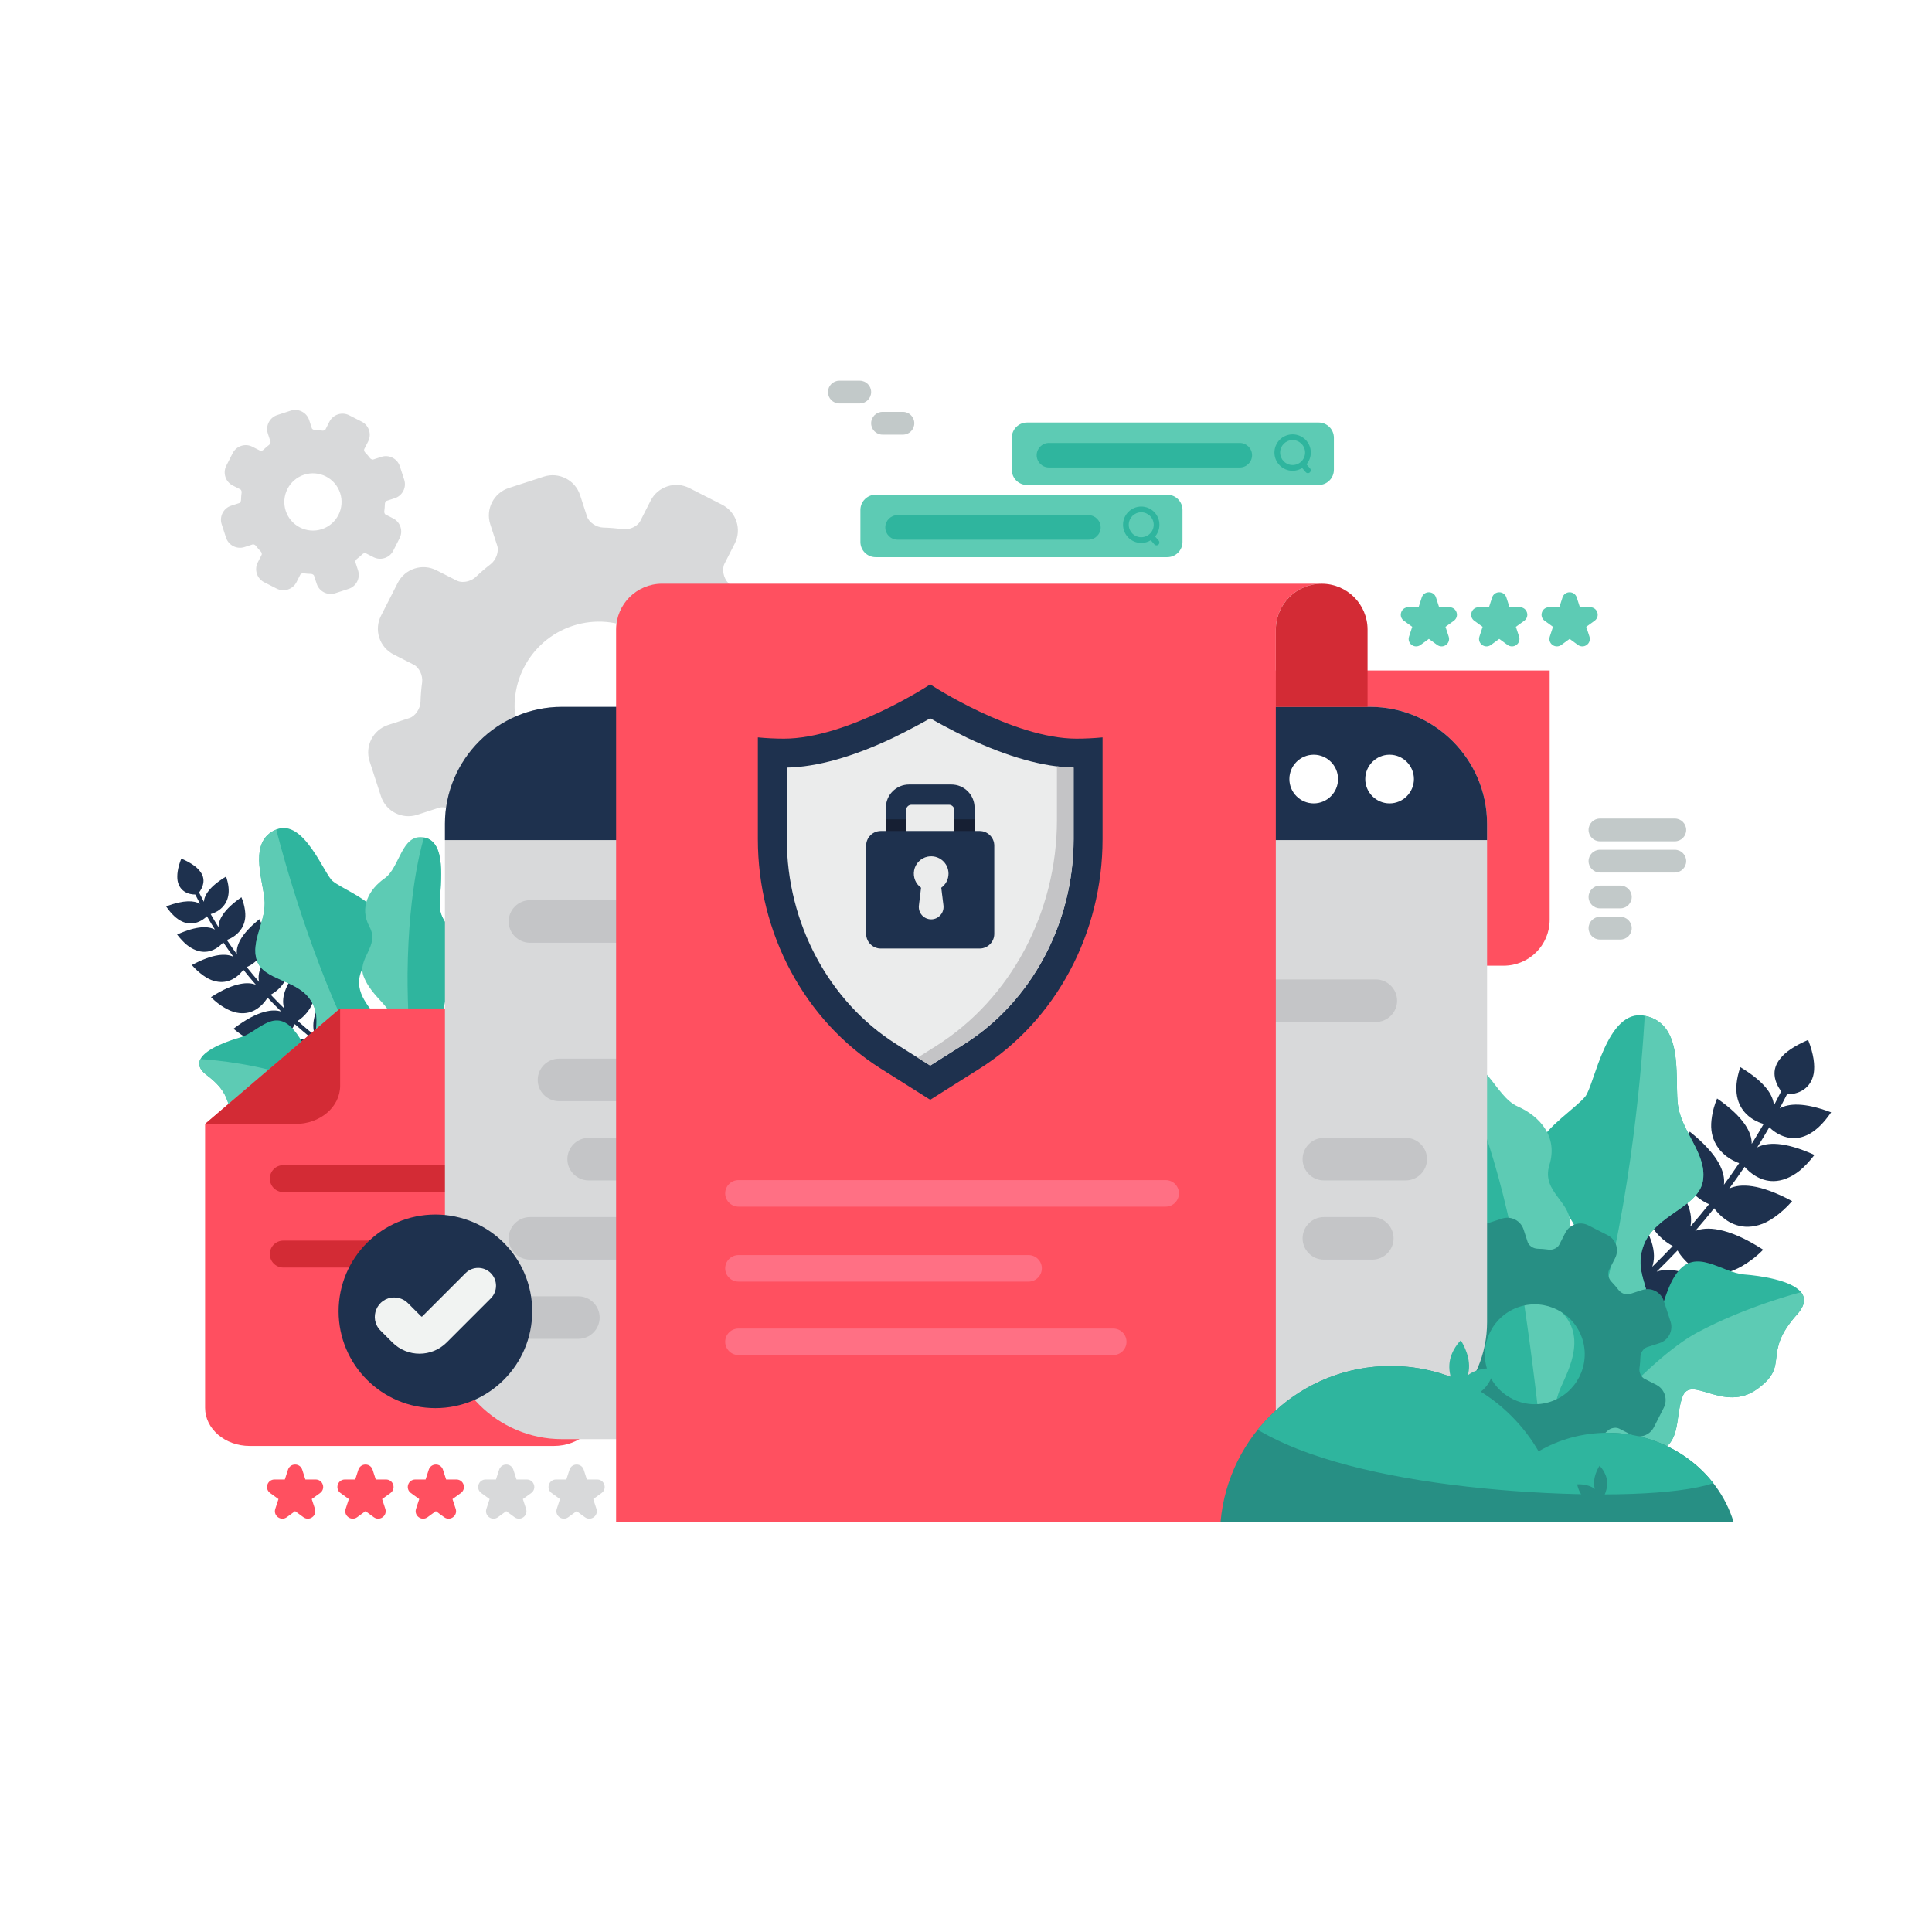 <svg xmlns="http://www.w3.org/2000/svg" viewBox="0 0 4390 4390" width="500" height="500">
	<style>
		tspan { white-space:pre }
		.shp0 { fill: #1e314e } 
		.shp1 { fill: #2fb59e } 
		.shp2 { fill: #5dcbb4 } 
		.shp3 { fill: #ff4f60 } 
		.shp4 { fill: #d32b35 } 
		.shp5 { fill: #153b5a } 
		.shp6 { fill: #278f84 } 
		.shp7 { fill: #d8d9da } 
		.shp8 { fill: #ff5060 } 
		.shp9 { fill: #ffffff } 
		.shp10 { fill: #c4c5c7 } 
		.shp11 { fill: #ff7084 } 
		.shp12 { fill: #ebecec } 
		.shp13 { fill: #c4c4c6 } 
		.shp14 { fill: #161f33 } 
		.shp15 { fill: #c2c9c9 } 
		.shp16 { fill: #f1f3f2 } 
	</style>
	<g id="Page 1" clip-path="url(#cp1)">
		<path id="Path 2" class="shp0" d="M478.68 2077.05C483.28 2075.77 495.46 2071.65 505.17 2061.66C517.27 2049.16 526.07 2027.71 513.67 1991.78C475.52 2014.78 464.27 2034.45 463.29 2049.22C459.56 2042.21 455.92 2035.14 452.37 2028.03C456.04 2023.08 461.34 2014.33 462.26 2004.16C463.01 1996.22 460.92 1987.53 453.5 1978.59C446.32 1969.5 433.58 1960.31 411.95 1950.93C403.45 1972.41 401.65 1988.93 403.51 2001.05C405.65 2013.08 411.7 2020.64 418.4 2025.34C427.31 2031.54 437.67 2032.62 443.7 2032.63C447.23 2039.69 450.84 2046.71 454.54 2053.68C441.62 2046.3 418.45 2044.08 377.46 2059.58C402.47 2096.47 426.38 2101.3 443.68 2097.12C457.27 2093.86 466.8 2085.4 470.21 2081.99C476.07 2092.17 482.12 2102.24 488.35 2112.21C473.66 2104.5 448.26 2102.77 402.42 2123.51C409.99 2133.37 417.33 2141.05 424.35 2146.92C431.49 2152.71 438.56 2156.52 445.03 2159.05C458.05 2164.05 469.35 2163.49 478.68 2160.61C488.01 2157.72 495.38 2152.53 500.46 2148.12C503.72 2145.28 506.03 2142.76 507.27 2141.31C514.72 2152.35 522.41 2163.24 530.32 2173.98C513.88 2166.21 485.1 2166.35 435.93 2192.82C444.91 2203.23 453.99 2210.9 462.23 2216.79C470.56 2222.62 478.22 2226.58 485.75 2228.69C500.59 2233.07 512.99 2231.48 522.99 2227.51C533 2223.55 540.63 2217.23 545.81 2211.96C549.43 2208.27 551.84 2205.09 552.96 2203.52C562.18 2215.09 571.66 2226.46 581.4 2237.63C572.68 2234.15 561.17 2232.8 545.94 2235.8C528.73 2239.23 507.18 2247.77 479.4 2265.73C489.92 2276.55 500.56 2284.11 510.15 2289.78C519.83 2295.39 528.57 2299.03 536.83 2300.79C553.44 2304.24 566.8 2301.39 577.31 2296.16C587.83 2290.93 595.52 2283.36 600.66 2277.16C604.59 2272.41 607 2268.45 607.92 2266.86C618.11 2277.65 628.55 2288.23 639.22 2298.58C629.36 2295.37 616.52 2294.79 599.81 2299.53C581.78 2304.49 559.01 2315.8 530.62 2337.52C536.95 2342.81 542.95 2347.5 548.86 2351.39C554.88 2355.19 560.63 2358.37 566.12 2361C577.13 2366.22 586.97 2369.36 596.05 2370.56C614.35 2372.81 628.51 2368.5 639.37 2361.89C650.22 2355.27 657.81 2346.37 662.76 2339.2C666.86 2333.26 669.14 2328.48 669.8 2327.01C683.22 2338.98 696.96 2350.6 711.02 2361.85C700.04 2359.07 685.98 2359.5 668.05 2366.4C648.91 2373.86 625.8 2387.97 597.48 2414.08C601.12 2416.66 604.69 2419.05 608.18 2421.27C611.72 2423.42 615.25 2425.32 618.65 2427.1C625.48 2430.65 631.97 2433.55 638.12 2435.88C644.29 2438.18 650.04 2440 655.61 2441.14C661.21 2442.23 666.48 2442.82 671.44 2443C691.24 2443.71 705.92 2437.71 716.83 2429.53C727.75 2421.32 734.99 2410.91 739.5 2402.75C743.69 2395.14 745.65 2389.27 745.9 2388.51C755.66 2395.64 765.56 2402.61 775.59 2409.39C777.31 2406.61 779.12 2403.89 781 2401.22C771.12 2394.53 761.37 2387.67 751.74 2380.64C752.95 2379.75 757.52 2376.26 762.97 2370.32C769.35 2363.38 776.74 2353.31 781.57 2340.55C786.43 2327.78 788.72 2312.39 785.01 2295.29C784.09 2291.01 782.78 2286.63 781.04 2282.15C779.35 2277.62 777.37 2272.81 774.83 2267.99C772.31 2263.16 769.31 2258.22 765.77 2253.18C764 2250.66 762.06 2248.16 760.05 2245.54C758.1 2242.86 756 2240.16 753.75 2237.42C730.68 2268.07 718.52 2292.78 714.15 2312.05C710.02 2329.9 712.01 2343.55 716.65 2353.79C702.91 2342.79 689.47 2331.42 676.35 2319.72C677.86 2318.81 682.21 2316.02 687.42 2311.36C693.92 2305.58 701.73 2296.88 707.34 2285.53C712.95 2274.2 716.38 2260.23 714.31 2244.14C713.34 2236.03 711.27 2227.09 707.31 2217.75C705.34 2213.06 702.93 2208.23 700.02 2203.28C697.2 2198.22 694.05 2192.86 690.26 2187.43C666.3 2213.86 653.16 2235.5 647.16 2253.26C641.96 2269.04 642.54 2281.59 645.81 2291.31C635.33 2281.15 625.09 2270.76 615.08 2260.16C616.79 2259.29 620.78 2257.12 625.59 2253.53C632.04 2248.73 639.93 2241.36 645.99 2231.37C652.05 2221.38 656.29 2208.79 655.6 2193.76C655.28 2186.21 654.08 2177.76 651.11 2168.79C648.22 2159.75 643.47 2150.28 637.51 2139.4C613.55 2161.94 599.63 2181.08 593.03 2196.79C587.2 2210.58 586.62 2221.95 588.67 2231.04C579.07 2220.03 569.72 2208.82 560.63 2197.41C562.41 2196.68 566.05 2195.04 570.43 2192.31C576.7 2188.42 584.49 2182.3 590.79 2173.63C597.1 2164.96 601.95 2153.75 602.44 2139.88C602.58 2133.02 602.1 2125.14 600.07 2116.62C598.13 2108.03 594.48 2098.92 589.54 2088.6C545.61 2123.76 536.12 2150.01 538.25 2168.21C530.41 2157.57 522.79 2146.77 515.39 2135.83C517.17 2135.23 520.36 2134.03 524.19 2132.05C530.14 2128.97 537.65 2123.98 544 2116.54C550.35 2109.1 555.57 2099.22 557.03 2086.54C557.8 2080.18 557.47 2073.22 556.16 2065.3C554.97 2057.31 552.55 2048.52 548.55 2038.83C507.54 2067.22 496.22 2090.46 496.63 2106.96C490.47 2097.09 484.48 2087.12 478.68 2077.05ZM4007.49 2553.93C4000.53 2552 3982.08 2545.75 3967.38 2530.62C3949.06 2511.7 3935.73 2479.22 3954.51 2424.8C4012.28 2459.64 4029.33 2489.41 4030.8 2511.79C4036.45 2501.16 4041.97 2490.47 4047.34 2479.7C4041.78 2472.19 4033.75 2458.95 4032.36 2443.55C4031.23 2431.53 4034.39 2418.37 4045.63 2404.83C4056.49 2391.06 4075.79 2377.14 4108.55 2362.95C4121.42 2395.47 4124.14 2420.49 4121.32 2438.84C4118.08 2457.05 4108.93 2468.51 4098.78 2475.62C4085.28 2485.01 4069.61 2486.64 4060.47 2486.67C4055.13 2497.36 4049.65 2507.98 4044.04 2518.54C4063.61 2507.36 4098.7 2504 4160.77 2527.48C4122.91 2583.34 4086.7 2590.65 4060.5 2584.32C4039.92 2579.38 4025.49 2566.58 4020.32 2561.41C4011.45 2576.82 4002.29 2592.08 3992.85 2607.17C4015.09 2595.49 4053.56 2592.88 4122.98 2624.29C4111.51 2639.22 4100.4 2650.85 4089.77 2659.73C4078.96 2668.5 4068.25 2674.27 4058.46 2678.1C4038.74 2685.68 4021.62 2684.83 4007.5 2680.47C3993.37 2676.1 3982.2 2668.24 3974.51 2661.56C3969.57 2657.26 3966.07 2653.43 3964.2 2651.25C3952.91 2667.97 3941.27 2684.45 3929.29 2700.71C3954.2 2688.96 3997.77 2689.16 4072.23 2729.25C4058.63 2745.02 4044.88 2756.62 4032.41 2765.55C4019.79 2774.38 4008.19 2780.37 3996.79 2783.56C3974.32 2790.2 3955.54 2787.79 3940.39 2781.79C3925.24 2775.78 3913.69 2766.21 3905.84 2758.23C3900.36 2752.65 3896.71 2747.83 3895.01 2745.44C3881.04 2762.97 3866.69 2780.19 3851.94 2797.1C3865.15 2791.84 3882.57 2789.79 3905.64 2794.34C3931.7 2799.52 3964.34 2812.46 4006.4 2839.65C3990.48 2856.04 3974.36 2867.49 3959.84 2876.08C3945.18 2884.58 3931.95 2890.09 3919.43 2892.75C3894.28 2897.98 3874.06 2893.65 3858.13 2885.74C3842.21 2877.82 3830.55 2866.35 3822.77 2856.97C3816.82 2849.77 3813.17 2843.78 3811.78 2841.36C3796.35 2857.72 3780.54 2873.73 3764.38 2889.4C3779.32 2884.55 3798.76 2883.66 3824.07 2890.85C3851.37 2898.36 3885.85 2915.47 3928.83 2948.38C3919.25 2956.39 3910.17 2963.49 3901.21 2969.38C3892.11 2975.13 3883.4 2979.95 3875.08 2983.93C3858.41 2991.84 3843.5 2996.59 3829.75 2998.4C3802.04 3001.81 3780.61 2995.29 3764.16 2985.28C3747.73 2975.26 3736.24 2961.78 3728.73 2950.92C3722.53 2941.91 3719.08 2934.68 3718.07 2932.46C3697.76 2950.58 3676.94 2968.18 3655.65 2985.21C3672.28 2981.01 3693.58 2981.66 3720.73 2992.1C3749.71 3003.4 3784.71 3024.78 3827.6 3064.31C3822.07 3068.21 3816.67 3071.84 3811.39 3075.2C3806.03 3078.46 3800.68 3081.33 3795.53 3084.04C3785.19 3089.4 3775.36 3093.8 3766.05 3097.32C3756.71 3100.8 3748 3103.56 3739.56 3105.29C3731.07 3106.94 3723.09 3107.84 3715.6 3108.11C3685.6 3109.19 3663.37 3100.1 3646.85 3087.71C3630.31 3075.28 3619.36 3059.51 3612.52 3047.15C3606.17 3035.63 3603.21 3026.74 3602.84 3025.59C3588.05 3036.39 3573.06 3046.94 3557.87 3057.22C3555.26 3053.01 3552.52 3048.89 3549.67 3044.84C3564.64 3034.71 3579.41 3024.31 3593.98 3013.67C3592.15 3012.32 3585.23 3007.04 3576.98 2998.04C3567.32 2987.54 3556.12 2972.28 3548.81 2952.96C3541.46 2933.63 3537.98 2910.32 3543.6 2884.42C3545 2877.94 3546.98 2871.3 3549.61 2864.52C3552.18 2857.66 3555.18 2850.38 3559.01 2843.08C3562.83 2835.76 3567.37 2828.28 3572.74 2820.66C3575.41 2816.83 3578.36 2813.05 3581.4 2809.09C3584.36 2805.03 3587.53 2800.93 3590.94 2796.79C3625.88 2843.21 3644.3 2880.62 3650.91 2909.8C3657.17 2936.84 3654.15 2957.51 3647.13 2973.01C3667.94 2956.35 3688.28 2939.14 3708.15 2921.42C3705.87 2920.04 3699.28 2915.81 3691.39 2908.76C3681.55 2900 3669.71 2886.83 3661.23 2869.65C3652.73 2852.48 3647.54 2831.33 3650.67 2806.96C3652.14 2794.68 3655.27 2781.14 3661.27 2766.99C3664.25 2759.89 3667.9 2752.59 3672.32 2745.08C3676.58 2737.43 3681.35 2729.31 3687.08 2721.09C3723.38 2761.11 3743.27 2793.88 3752.36 2820.77C3760.23 2844.68 3759.36 2863.67 3754.41 2878.4C3770.27 2863.01 3785.78 2847.28 3800.94 2831.22C3798.34 2829.91 3792.3 2826.63 3785.02 2821.18C3775.26 2813.91 3763.3 2802.75 3754.13 2787.62C3744.96 2772.5 3738.53 2753.43 3739.58 2730.66C3740.06 2719.24 3741.88 2706.43 3746.37 2692.85C3750.75 2679.16 3757.95 2664.82 3766.97 2648.35C3803.26 2682.48 3824.33 2711.47 3834.34 2735.25C3843.16 2756.14 3844.03 2773.35 3840.94 2787.13C3855.47 2770.46 3869.62 2753.48 3883.39 2736.2C3880.69 2735.09 3875.2 2732.6 3868.55 2728.47C3859.06 2722.59 3847.27 2713.32 3837.71 2700.19C3828.16 2687.06 3820.82 2670.09 3820.07 2649.07C3819.86 2638.68 3820.59 2626.75 3823.66 2613.85C3826.6 2600.85 3832.13 2587.05 3839.61 2571.42C3906.15 2624.67 3920.51 2664.42 3917.28 2691.98C3929.16 2675.86 3940.7 2659.51 3951.9 2642.94C3949.2 2642.03 3944.38 2640.22 3938.57 2637.22C3929.56 2632.56 3918.2 2625 3908.58 2613.73C3898.96 2602.47 3891.06 2587.51 3888.84 2568.31C3887.67 2558.67 3888.18 2548.13 3890.16 2536.14C3891.97 2524.04 3895.63 2510.73 3901.7 2496.06C3963.8 2539.05 3980.94 2574.24 3980.31 2599.22C3989.64 2584.28 3998.71 2569.18 4007.49 2553.93Z" />
		<path id="Path 3" class="shp1" d="M828.34 2192.05C798.24 2242.02 828.49 2276.17 856.87 2312.79C885.14 2349.37 908.68 2360.09 901.37 2414.22C886.85 2521.68 978.25 2630.28 951.95 2661.67C950.02 2663.98 947.12 2664.06 943.51 2662.33C919.76 2651.16 865.08 2562.75 842.71 2518.07C817.08 2466.55 752.52 2438.17 726.98 2397.35C701.41 2356.46 736.46 2321.14 706.23 2273.2C675.97 2225.17 599.21 2228.25 583.89 2182.87C568.57 2137.48 606.74 2091.68 600.98 2042.11C595.3 1992.49 565.53 1910.61 627.76 1884.87C689.95 1859.05 736.35 1985.74 755.63 2001.82C774.9 2017.9 832.2 2040.19 850.34 2067.52C868.38 2094.8 858.51 2142.05 828.34 2192.05ZM908.81 2494.01C914.12 2548.01 911.08 2582.98 928.3 2615.31C941.63 2640.25 956.62 2660.79 945.55 2665.09C942.32 2666.33 936.83 2666.16 928.37 2664.27C928.37 2664.27 912.4 2655.93 882.69 2623.01C852.92 2590.12 825.68 2632.77 766.75 2631.05C707.74 2629.37 713.72 2580.15 691.83 2544.08C669.9 2508.12 627.54 2586.08 562.2 2555.93C496.86 2525.78 544.2 2498.76 469.64 2442.78C452.25 2429.74 449.7 2417.44 455.53 2406.42L455.49 2406.35C467.99 2382.67 519.46 2364.68 545.57 2357.36C583.75 2346.77 618.81 2293.89 660.28 2332.67C701.85 2371.5 709.17 2451.01 774.69 2446.8C840.28 2442.56 903.49 2440 908.81 2494.01Z" />
		<path id="Path 4" class="shp2" d="M945.51 2665.02L945.55 2665.09C942.32 2666.33 937.68 2669.58 928.37 2664.27C928.37 2664.27 912.39 2655.93 882.69 2623.01C852.92 2590.12 825.68 2632.77 766.75 2631.06C707.74 2629.37 713.72 2580.15 691.83 2544.08C669.89 2508.12 627.54 2586.08 562.2 2555.93C496.86 2525.78 544.2 2498.76 469.64 2442.78C452.25 2429.74 449.7 2417.44 455.53 2406.42C455.53 2406.42 554.14 2411.87 646.31 2440.35C738.42 2468.87 910.73 2599.77 945.51 2665.02ZM1056.73 2185.27C1059.26 2224.33 1008.61 2243.15 1009.17 2293.45C1009.56 2323.24 1060.17 2329.25 1070.66 2377.67C1079.08 2416.35 1030.82 2475.39 997.94 2505.16C965.01 2534.86 972.43 2586.75 973.16 2626.32C973.77 2665.84 955.1 2661.82 955.1 2661.82C947.55 2663.47 944.4 2640.59 937.67 2605.13C930.93 2569.67 915.69 2516.71 895.19 2487.38C874.65 2458.16 829.65 2404.38 875.04 2350.74C920.43 2297.1 850.34 2280.42 826.38 2218.89C810.28 2177.61 863.73 2150.48 839.59 2105.93C815.44 2061.38 838.83 2020.43 873.98 1995.81C909.14 1971.2 911.8 1893.48 963.48 1902.97C1015.15 1912.46 1001.15 2002.88 999.25 2054.26C997.27 2105.68 1052.41 2119.71 1056.73 2185.27Z" />
		<path id="Path 5" class="shp1" d="M1056.73 2185.27C1059.26 2224.33 1008.61 2243.15 1009.17 2293.45C1009.56 2323.24 1060.17 2329.25 1070.66 2377.67C1079.08 2416.35 1030.82 2475.39 997.94 2505.16C965.01 2534.86 972.43 2586.75 973.16 2626.32C973.77 2665.84 955.1 2661.82 955.1 2661.82C949.43 2627.54 924.82 2352.54 926.1 2212.26C927.93 2010.47 963.48 1902.97 963.48 1902.97C1015.15 1912.46 1001.15 2002.88 999.25 2054.26C997.27 2105.68 1052.41 2119.71 1056.73 2185.27Z" />
		<path id="Path 6" class="shp2" d="M776.33 2314.4C869.67 2520.02 951.95 2661.67 951.95 2661.67C945.78 2662.15 939.53 2660.36 934.91 2656.24C908.43 2632.74 862.69 2557.97 842.71 2518.07C817.08 2466.54 752.52 2438.17 726.98 2397.35C701.41 2356.46 736.46 2321.14 706.23 2273.19C675.97 2225.17 599.21 2228.25 583.89 2182.86C568.57 2137.48 606.74 2091.68 600.98 2042.11C595.3 1992.49 565.53 1910.61 627.76 1884.87C627.76 1884.87 683.06 2108.74 776.33 2314.4Z" />
		<path id="Path 7" class="shp1" d="M3557.12 2755.17C3608.67 2811.87 3578.42 2863.62 3551.2 2918.06C3524.11 2972.43 3496.5 2992.25 3519.76 3060.14C3565.92 3194.92 3475.88 3358.23 3517.79 3391.97C3520.86 3394.46 3524.63 3393.82 3528.83 3390.67C3556.58 3370.2 3604.47 3242.3 3621.88 3179C3641.76 3106.05 3717.71 3052.98 3740.19 2993.86C3762.7 2934.63 3708.51 2898.06 3735.21 2828.55C3761.94 2758.93 3861.66 2743.29 3869.81 2680.88C3877.96 2618.47 3817.06 2569.21 3811.83 2503.84C3806.48 2438.45 3823.92 2325.32 3737.15 2308.05C3650.4 2290.66 3622.97 2465.79 3602.23 2491.44C3581.5 2517.08 3513.35 2560.44 3496.95 2600.29C3480.67 2640.07 3505.47 2698.44 3557.12 2755.17ZM3530.56 3164.87C3537.5 3235.83 3550.35 3280.12 3536.42 3326.19C3525.61 3361.73 3511.55 3392.03 3526.91 3394.75C3531.38 3395.51 3538.43 3393.9 3548.84 3389.3C3548.84 3389.3 3567.3 3374.47 3597.17 3324.45C3627.14 3274.46 3673.14 3322.47 3748.65 3305.2C3824.26 3287.96 3803.98 3226.06 3822.98 3173.98C3842.06 3122.03 3916.56 3211.68 3993.06 3156.13C4069.57 3100.58 4001.67 3077.85 4083.45 2986.67C4102.53 2965.41 4102.68 2948.91 4092.35 2936.2L4092.37 2936.1C4070.22 2908.77 3999.29 2898.74 3963.77 2895.97C3911.86 2892.08 3853.17 2832.88 3809.64 2893.46C3765.98 2954.12 3776.86 3058.45 3691.35 3069.77C3605.73 3081.06 3523.61 3093.92 3530.56 3164.87Z" />
		<path id="Path 8" class="shp2" d="M3526.94 3394.64L3526.91 3394.75C3531.38 3395.51 3538.2 3398.52 3548.84 3389.3C3548.84 3389.3 3567.3 3374.47 3597.17 3324.45C3627.14 3274.46 3673.14 3322.47 3748.64 3305.2C3824.26 3287.96 3803.98 3226.06 3822.98 3173.98C3842.06 3122.03 3916.56 3211.68 3993.06 3156.13C4069.57 3100.58 4001.66 3077.85 4083.45 2986.67C4102.53 2965.41 4102.68 2948.91 4092.35 2936.2C4092.35 2936.2 3966.65 2968.41 3855.14 3028.67C3743.73 3088.95 3555.1 3301.67 3526.94 3394.64ZM3261.05 2804.78C3267.77 2855.76 3337.86 2867.08 3349.98 2932.04C3357.09 2970.54 3293.4 2991.21 3292.25 3056.3C3291.27 3108.29 3368.56 3172.05 3418.54 3202.02C3468.56 3231.89 3472.25 3300.65 3481.43 3351.83C3490.73 3402.93 3513.77 3392.96 3513.77 3392.96C3523.92 3393.17 3522.13 3362.87 3521.75 3315.45C3521.37 3268.03 3527.48 3195.89 3546.41 3152.85C3565.42 3109.95 3609.68 3029.15 3537.48 2971.61C3465.28 2914.07 3551.34 2874.68 3566.51 2789.25C3576.7 2731.94 3500.9 2710.64 3520.63 2647.06C3540.36 2583.48 3499.76 2536.67 3448.17 2513.92C3396.58 2491.18 3373.29 2391.7 3309.11 2417.13C3244.94 2442.57 3286.08 2555.52 3301.66 2621.25C3317.34 2687.01 3249.86 2719.18 3261.05 2804.78Z" />
		<path id="Path 9" class="shp1" d="M3261.05 2804.78C3267.77 2855.76 3337.86 2867.08 3349.98 2932.04C3357.09 2970.54 3293.4 2991.21 3292.25 3056.3C3291.27 3108.29 3368.56 3172.05 3418.54 3202.02C3468.56 3231.89 3472.25 3300.65 3481.43 3351.83C3490.73 3402.93 3513.77 3392.96 3513.77 3392.96C3512.32 3347.34 3473.78 2986.65 3436.3 2806.19C3382.39 2546.59 3309.11 2417.13 3309.11 2417.13C3244.94 2442.57 3286.08 2555.52 3301.66 2621.25C3317.34 2687.01 3249.86 2719.18 3261.05 2804.78Z" />
		<path id="Path 10" class="shp2" d="M3655.4 2899.56C3587.64 3188.4 3517.79 3391.97 3517.79 3391.97C3525.87 3391.02 3533.45 3387.1 3538.37 3380.62C3566.48 3343.57 3606.34 3235.53 3621.88 3179C3641.76 3106.05 3717.71 3052.98 3740.2 2993.86C3762.7 2934.63 3708.51 2898.06 3735.21 2828.55C3761.95 2758.93 3861.67 2743.29 3869.81 2680.88C3877.96 2618.47 3817.06 2569.21 3811.83 2503.84C3806.48 2438.45 3823.92 2325.32 3737.15 2308.05C3737.15 2308.05 3723.06 2610.69 3655.4 2899.56Z" />
		<path id="Path 11" class="shp3" d="M772.88 2291.44L1258.57 2291.44C1314.5 2291.44 1359.85 2330.24 1359.85 2378.08L1359.85 3198.93C1359.85 3246.79 1314.5 3285.58 1258.57 3285.58L567.32 3285.58C511.38 3285.58 466.03 3246.79 466.03 3198.93L466.03 2553.92L772.88 2291.44Z" />
		<path id="Path 12" class="shp4" d="M772.88 2467.28C772.88 2515.13 727.53 2553.92 671.59 2553.92L466.03 2553.92L772.88 2291.44L772.88 2467.28ZM643.72 2647.52L1182.16 2647.52C1199.06 2647.52 1212.76 2661.22 1212.76 2678.11C1212.76 2695.01 1199.06 2708.71 1182.16 2708.71L643.72 2708.71C626.82 2708.71 613.12 2695.01 613.12 2678.11C613.12 2661.22 626.82 2647.52 643.72 2647.52ZM643.72 2819.02L1182.16 2819.02C1199.06 2819.02 1212.76 2832.72 1212.76 2849.62C1212.76 2866.51 1199.06 2880.21 1182.16 2880.21L643.72 2880.21C626.82 2880.21 613.12 2866.51 613.12 2849.62C613.12 2832.72 626.82 2819.02 643.72 2819.02Z" />
		<path id="Path 13" class="shp5" d="M861.7 2989.23L1182.17 2989.23C1199.07 2989.23 1212.76 3002.93 1212.76 3019.82C1212.76 3036.72 1199.07 3050.41 1182.17 3050.41L861.7 3050.41C844.81 3050.41 831.11 3036.72 831.11 3019.82C831.11 3002.93 844.81 2989.23 861.7 2989.23Z" />
		<path id="Path 14" fill-rule="evenodd" class="shp6" d="M3780.6 2955.99L3795.9 3003.06C3802.51 3023.36 3791.36 3045.26 3771.05 3051.86L3742.26 3061.22C3734.46 3063.76 3727.67 3073.76 3727.4 3083.07C3727.2 3091.7 3726.49 3100.47 3725.3 3109.08C3724.03 3118.25 3729.15 3129.16 3736.46 3132.88L3763.59 3146.7C3782.62 3156.4 3790.21 3179.77 3780.53 3198.79L3758.08 3242.94C3753.38 3252.16 3745.39 3259.01 3735.56 3262.2C3725.7 3265.41 3715.22 3264.57 3706 3259.87L3678.84 3246.03C3674.48 3243.82 3668.33 3243.64 3662.4 3245.56C3658.8 3246.73 3655.45 3248.67 3653.03 3251.01C3646.74 3257.03 3640.08 3262.76 3633.22 3268.03C3625.82 3273.72 3621.75 3285.08 3624.29 3292.89L3633.65 3321.68C3640.25 3341.99 3629.09 3363.88 3608.77 3370.49L3561.72 3385.79C3541.41 3392.39 3519.51 3381.25 3512.91 3360.94L3503.55 3332.15C3501.01 3324.34 3490.99 3317.56 3481.69 3317.3C3473.07 3317.07 3464.31 3316.35 3455.68 3315.18C3452.29 3314.69 3448.54 3315.1 3444.88 3316.3C3438.98 3318.21 3434.13 3321.98 3431.9 3326.33L3418.06 3353.5C3413.37 3362.73 3405.36 3369.58 3395.54 3372.77C3385.68 3375.98 3375.2 3375.13 3365.96 3370.44L3321.81 3347.96C3302.79 3338.26 3295.2 3314.89 3304.87 3295.86L3318.71 3268.69C3322.42 3261.38 3320.15 3249.55 3313.75 3242.87C3307.72 3236.58 3301.98 3229.94 3296.73 3223.1C3291.05 3215.7 3279.67 3211.64 3271.88 3214.18L3243.08 3223.54C3222.78 3230.14 3200.89 3219 3194.29 3198.68L3178.98 3151.59C3172.37 3131.28 3183.52 3109.4 3203.82 3102.79L3232.62 3093.44C3240.41 3090.9 3247.2 3080.87 3247.47 3071.59C3247.68 3062.96 3248.41 3054.2 3249.6 3045.57C3250.85 3036.41 3245.73 3025.5 3238.41 3021.78L3211.24 3007.94C3202.04 3003.24 3195.2 2995.23 3192.01 2985.42C3188.81 2975.54 3189.64 2965.09 3194.33 2955.87L3216.81 2911.75C3221.5 2902.52 3229.49 2895.67 3239.35 2892.47C3249.18 2889.26 3259.69 2890.1 3268.91 2894.81L3296.02 2908.6C3300.39 2910.84 3306.53 2911.03 3312.44 2909.1C3316.06 2907.93 3319.4 2905.97 3321.85 2903.64C3328.13 2897.63 3334.8 2891.89 3341.65 2886.63C3349.03 2880.95 3353.12 2869.55 3350.59 2861.77L3341.23 2832.98C3334.63 2812.67 3345.78 2790.78 3366.09 2784.17L3413.15 2768.87C3433.47 2762.27 3455.35 2773.41 3461.96 2793.72L3471.32 2822.52C3473.84 2830.28 3483.85 2837.1 3493.17 2837.36C3501.82 2837.58 3510.59 2838.32 3519.21 2839.5C3522.64 2839.98 3526.37 2839.57 3530.05 2838.38C3535.94 2836.46 3540.8 2832.72 3543.02 2828.34L3556.83 2801.18C3561.53 2791.95 3569.53 2785.13 3579.39 2781.93C3589.22 2778.73 3599.7 2779.55 3608.92 2784.24L3653.01 2806.68C3672.05 2816.38 3679.66 2839.77 3669.95 2858.78L3656.11 2885.96C3652.41 2893.26 3654.69 2905.09 3661.1 2911.76C3667.14 2918.05 3672.86 2924.7 3678.13 2931.55C3683.81 2938.9 3695.18 2943.03 3702.97 2940.49L3731.77 2931.12C3752.07 2924.53 3773.97 2935.67 3780.6 2955.99ZM3452.34 2969.38C3392.8 2988.75 3360.14 3052.91 3379.49 3112.42C3398.84 3171.92 3462.99 3204.63 3522.54 3185.27C3582.05 3165.92 3614.72 3101.72 3595.36 3042.21C3576.01 2982.71 3511.85 2950.03 3452.34 2969.38Z" />
		<path id="Path 15" fill-rule="evenodd" class="shp7" d="M1856.58 1399.26L1882.44 1478.8C1893.59 1513.12 1874.76 1550.12 1840.43 1561.28L1791.77 1577.1C1778.6 1581.38 1767.11 1598.28 1766.67 1614.02C1766.32 1628.61 1765.12 1643.43 1763.11 1657.98C1760.96 1673.47 1769.62 1691.91 1781.97 1698.21L1827.83 1721.56C1859.98 1737.95 1872.82 1777.44 1856.46 1809.59L1818.51 1884.21C1810.57 1899.79 1797.06 1911.36 1780.45 1916.76C1763.79 1922.18 1746.07 1920.77 1730.49 1912.82L1684.59 1889.43C1677.22 1885.69 1666.84 1885.38 1656.82 1888.63C1650.73 1890.61 1645.06 1893.89 1640.97 1897.84C1630.35 1908.02 1619.1 1917.7 1607.49 1926.6C1595 1936.21 1588.12 1955.42 1592.4 1968.62L1608.22 2017.27C1619.39 2051.59 1600.52 2088.59 1566.19 2099.76L1486.67 2125.63C1452.34 2136.77 1415.33 2117.94 1404.17 2083.63L1388.35 2034.97C1384.06 2021.78 1367.14 2010.32 1351.42 2009.87C1336.84 2009.48 1322.04 2008.27 1307.46 2006.29C1301.72 2005.47 1295.39 2006.16 1289.2 2008.17C1279.23 2011.4 1271.03 2017.78 1267.26 2025.14L1243.88 2071.05C1235.95 2086.64 1222.42 2098.22 1205.81 2103.61C1189.15 2109.04 1171.44 2107.6 1155.83 2099.69L1081.21 2061.7C1049.08 2045.29 1036.24 2005.8 1052.58 1973.64L1075.97 1927.72C1082.25 1915.37 1078.42 1895.37 1067.6 1884.09C1057.39 1873.46 1047.7 1862.23 1038.84 1850.68C1029.22 1838.17 1010 1831.31 996.83 1835.6L948.16 1851.41C913.86 1862.57 876.86 1843.74 865.7 1809.41L839.83 1729.82C828.66 1695.51 847.5 1658.52 881.81 1647.35L930.48 1631.54C943.64 1627.26 955.13 1610.31 955.57 1594.62C955.93 1580.03 957.17 1565.24 959.17 1550.65C961.29 1535.17 952.63 1516.73 940.27 1510.45L894.36 1487.05C878.8 1479.1 867.24 1465.58 861.85 1448.99C856.44 1432.3 857.84 1414.63 865.78 1399.05L903.76 1324.48C911.69 1308.9 925.2 1297.32 941.86 1291.9C958.47 1286.49 976.23 1287.91 991.81 1295.85L1037.62 1319.17C1045.01 1322.95 1055.39 1323.28 1065.38 1320.01C1071.5 1318.04 1077.14 1314.72 1081.28 1310.78C1091.89 1300.62 1103.17 1290.93 1114.74 1282.04C1127.21 1272.44 1134.14 1253.17 1129.86 1240.02L1114.03 1191.36C1102.88 1157.05 1121.73 1120.05 1156.05 1108.88L1235.58 1083.03C1269.91 1071.87 1306.9 1090.7 1318.06 1125.01L1333.89 1173.69C1338.15 1186.81 1355.06 1198.34 1370.82 1198.77C1385.44 1199.15 1400.26 1200.4 1414.82 1202.38C1420.61 1203.2 1426.92 1202.51 1433.13 1200.5C1443.1 1197.25 1451.31 1190.93 1455.06 1183.53L1478.41 1137.63C1486.34 1122.03 1499.86 1110.5 1516.52 1105.09C1533.13 1099.68 1550.85 1101.07 1566.43 1109L1640.95 1146.93C1673.13 1163.32 1685.98 1202.84 1669.58 1234.98L1646.19 1280.9C1639.93 1293.23 1643.78 1313.23 1654.62 1324.52C1664.83 1335.13 1674.48 1346.38 1683.39 1357.95C1692.99 1370.37 1712.21 1377.35 1725.38 1373.06L1774.06 1357.23C1808.36 1346.08 1845.37 1364.91 1856.58 1399.26ZM1301.81 1421.88C1201.18 1454.61 1145.99 1563.05 1178.69 1663.61C1211.4 1764.18 1319.82 1819.46 1420.45 1786.74C1521.02 1754.04 1576.23 1645.54 1543.52 1544.97C1510.82 1444.41 1402.38 1389.18 1301.81 1421.88Z" />
		<path id="Path 16" fill-rule="evenodd" class="shp7" d="M873.14 1162.25C872.78 1164.99 874.53 1168.4 875.86 1169.05L893.43 1177.97C909.83 1186.35 916.38 1206.52 908.02 1222.89L893.51 1251.43C889.46 1259.38 882.56 1265.24 874.1 1267.99C865.6 1270.75 856.55 1270.08 848.63 1266.03L831.06 1257.06C830.48 1256.81 828.88 1256.61 826.82 1257.27C825.66 1257.65 824.6 1258.23 823.92 1258.9C819.65 1262.99 815.1 1266.9 810.43 1270.45C808.19 1272.19 807.03 1275.92 807.49 1277.31L813.55 1295.96C819.25 1313.49 809.63 1332.37 792.16 1338.06L761.7 1347.96C744.21 1353.66 725.3 1344.03 719.61 1326.51L713.54 1307.86C713.09 1306.47 709.96 1304.12 707.14 1304.03C701.26 1303.92 695.3 1303.43 689.42 1302.63C688.47 1302.46 687.31 1302.63 686.14 1303.01C684.1 1303.68 682.87 1304.75 682.6 1305.3L673.66 1322.88C669.61 1330.83 662.72 1336.71 654.23 1339.48C645.76 1342.23 636.7 1341.53 628.75 1337.5L600.26 1322.97C592.32 1318.92 586.41 1312.02 583.65 1303.54C580.9 1295.06 581.61 1286 585.66 1278.05L594.6 1260.52C595.27 1259.2 594.72 1255.42 592.77 1253.42C588.67 1249.14 584.77 1244.58 581.19 1239.91C579.46 1237.69 575.75 1236.51 574.33 1236.97L555.69 1243.03C538.17 1248.73 519.29 1239.13 513.6 1221.62L503.7 1191.18C498.01 1173.66 507.63 1154.81 525.15 1149.11L543.79 1143.05C545.21 1142.58 547.52 1139.44 547.6 1136.63C547.76 1130.76 548.22 1124.74 549.03 1118.9C549.43 1116.14 547.64 1112.76 546.34 1112.09L528.78 1103.15C512.38 1094.78 505.83 1074.63 514.18 1058.24L528.68 1029.75C532.72 1021.8 539.64 1015.87 548.1 1013.12C556.59 1010.35 565.65 1011.1 573.59 1015.15L591.15 1024.07C591.69 1024.35 593.33 1024.54 595.37 1023.88C596.51 1023.5 597.58 1022.91 598.25 1022.25C602.52 1018.15 607.05 1014.25 611.74 1010.67C613.97 1008.93 615.14 1005.23 614.69 1003.84L608.62 985.2C602.91 967.63 612.55 948.77 630.05 943.08L660.5 933.17C677.98 927.5 696.86 937.09 702.56 954.65L708.63 973.3C709.09 974.68 712.2 976.98 715.04 977.07C720.91 977.23 726.88 977.71 732.75 978.51C733.72 978.65 734.89 978.51 736.06 978.13C738.11 977.46 739.31 976.35 739.6 975.81L748.51 958.27C752.56 950.31 759.47 944.39 767.94 941.63C776.44 938.86 785.47 939.57 793.41 943.62L821.94 958.17C838.34 966.51 844.88 986.62 836.55 1003.07L827.6 1020.63C826.91 1021.95 827.49 1025.72 829.39 1027.73C833.49 1031.98 837.4 1036.57 841.01 1041.23C842.75 1043.45 846.44 1044.64 847.86 1044.17L866.52 1038.11C884.01 1032.42 902.87 1042.01 908.55 1059.5L918.46 1089.97C924.16 1107.48 914.56 1126.34 897.06 1132.04L878.4 1138.09C876.98 1138.56 874.65 1141.7 874.59 1144.51C874.42 1150.39 873.92 1156.34 873.14 1162.25ZM690.99 1078.69C656.86 1089.78 638.15 1126.56 649.24 1160.69C660.33 1194.77 697.1 1213.52 731.22 1202.41C765.34 1191.32 784.03 1154.54 772.94 1120.47C761.85 1086.33 725.1 1067.59 690.99 1078.69Z" />
		<path id="Path 17" class="shp8" d="M2586.92 2194.29C2644.58 2194.29 2691.25 2147.63 2691.25 2089.96L2691.25 1523.54L3521.23 1523.54L3521.23 2090.27C3521.08 2118.95 3509.5 2144.95 3490.62 2163.83C3471.75 2182.55 3445.59 2194.29 3416.91 2194.29L2586.92 2194.29Z" />
		<path id="Path 18" class="shp7" d="M1276.8 1606.13L3113.19 1606.13C3259.39 1606.13 3379 1725.74 3379 1871.93L3379 3004.32C3379 3150.52 3259.39 3270.13 3113.19 3270.13L1276.8 3270.13C1130.61 3270.13 1011 3150.52 1011 3004.32L1011 1871.93C1011 1725.74 1130.61 1606.13 1276.8 1606.13Z" />
		<path id="Path 19" class="shp0" d="M1276.8 1606.13L3113.19 1606.13C3259.39 1606.13 3379 1725.74 3379 1871.93L3379 1908.85L1011 1908.85L1011 1871.93C1011 1725.74 1130.61 1606.13 1276.8 1606.13Z" />
		<path id="Path 20" class="shp9" d="M3157.5 1825.49C3187.96 1825.49 3212.8 1800.65 3212.8 1770.19C3212.8 1739.74 3187.96 1714.9 3157.5 1714.9C3127.04 1714.9 3102.21 1739.74 3102.21 1770.19C3102.21 1800.65 3127.04 1825.49 3157.5 1825.49ZM2985.09 1825.49C3015.55 1825.49 3040.39 1800.65 3040.39 1770.19C3040.39 1739.74 3015.55 1714.9 2985.09 1714.9C2954.64 1714.9 2929.8 1739.74 2929.8 1770.19C2929.8 1800.65 2954.64 1825.49 2985.09 1825.49Z" />
		<path id="Path 21" class="shp10" d="M2762.2 2045.51L1204.17 2045.51C1177.58 2045.51 1155.82 2067.27 1155.82 2093.86C1155.82 2120.46 1177.58 2142.21 1204.17 2142.21L2762.2 2142.21C2788.79 2142.21 2810.55 2120.46 2810.55 2093.86C2810.55 2067.27 2788.79 2045.51 2762.2 2045.51ZM3126.2 2225.51L1568.17 2225.51C1541.58 2225.51 1519.82 2247.27 1519.82 2273.86C1519.82 2300.46 1541.58 2322.21 1568.17 2322.21L3126.2 2322.21C3152.79 2322.21 3174.55 2300.46 3174.55 2273.86C3174.55 2247.27 3152.79 2225.51 3126.2 2225.51ZM2828.2 2405.51L1270.17 2405.51C1243.58 2405.51 1221.82 2427.27 1221.82 2453.86C1221.82 2480.46 1243.58 2502.21 1270.17 2502.21L2828.2 2502.21C2854.79 2502.21 2876.55 2480.46 2876.55 2453.86C2876.55 2427.27 2854.79 2405.51 2828.2 2405.51ZM2475.58 2585.51L1337.55 2585.51C1310.96 2585.51 1289.2 2607.27 1289.2 2633.86C1289.2 2660.46 1310.96 2682.21 1337.55 2682.21L2475.58 2682.21C2502.17 2682.21 2523.93 2660.46 2523.93 2633.86C2523.93 2607.27 2502.17 2585.51 2475.58 2585.51ZM2762.2 2765.51L1204.17 2765.51C1177.58 2765.51 1155.82 2787.27 1155.82 2813.86C1155.82 2840.46 1177.58 2862.21 1204.17 2862.21L2762.2 2862.21C2788.79 2862.21 2810.55 2840.46 2810.55 2813.86C2810.55 2787.27 2788.79 2765.51 2762.2 2765.51ZM1314.19 2945.51L1204.17 2945.51C1177.58 2945.51 1155.82 2967.27 1155.82 2993.86C1155.82 3020.46 1177.58 3042.21 1204.17 3042.21L1314.19 3042.21C1340.79 3042.21 1362.54 3020.46 1362.54 2993.86C1362.54 2967.27 1340.79 2945.51 1314.19 2945.51ZM3118.19 2765.51L3008.17 2765.51C2981.58 2765.51 2959.82 2787.27 2959.82 2813.86C2959.82 2840.46 2981.58 2862.21 3008.17 2862.21L3118.19 2862.21C3144.79 2862.21 3166.54 2840.46 3166.54 2813.86C3166.54 2787.27 3144.79 2765.51 3118.19 2765.51ZM3194.19 2585.51L3008.17 2585.51C2981.58 2585.51 2959.82 2607.27 2959.82 2633.86C2959.82 2660.46 2981.58 2682.21 3008.17 2682.21L3194.19 2682.21C3220.78 2682.21 3242.54 2660.46 3242.54 2633.86C3242.54 2607.27 3220.78 2585.51 3194.19 2585.51Z" />
		<path id="Path 22" class="shp8" d="M3003.29 1326.33C2945.63 1326.33 2898.96 1373 2898.96 1430.65L2898.96 3458.47L1399.93 3458.47L1399.93 1430.36C1400.08 1401.68 1411.67 1375.67 1430.54 1356.8C1449.42 1338.07 1475.57 1326.33 1504.25 1326.33L3003.29 1326.33Z" />
		<path id="Path 23" class="shp4" d="M3003.24 1326.38C3060.79 1326.38 3107.45 1373.03 3107.45 1430.59L3107.45 1606.13L2899.04 1606.13L2899.04 1430.59C2899.04 1373.03 2945.69 1326.38 3003.24 1326.38Z" />
		<path id="Path 24" class="shp11" d="M2648.73 2681.51L1677.95 2681.51C1661.38 2681.51 1647.82 2695.07 1647.82 2711.64C1647.82 2728.21 1661.38 2741.77 1677.95 2741.77L2648.73 2741.77C2665.3 2741.77 2678.86 2728.21 2678.86 2711.64C2678.86 2695.07 2665.3 2681.51 2648.73 2681.51ZM2337.19 2851.89L1677.95 2851.89C1661.38 2851.89 1647.82 2865.44 1647.82 2882.02C1647.82 2898.59 1661.38 2912.14 1677.95 2912.14L2337.19 2912.14C2353.77 2912.14 2367.32 2898.59 2367.32 2882.02C2367.32 2865.44 2353.77 2851.89 2337.19 2851.89ZM2529.6 3018.79L1677.95 3018.79C1661.38 3018.79 1647.82 3032.35 1647.82 3048.92C1647.82 3065.49 1661.38 3079.04 1677.95 3079.04L2529.6 3079.04C2546.17 3079.04 2559.73 3065.49 2559.73 3048.92C2559.73 3032.35 2546.17 3018.79 2529.6 3018.79Z" />
		<path id="Path 25" class="shp0" d="M2445.78 1678.39C2302.23 1678.39 2114.7 1556.21 2113.69 1554.98C2112.68 1556.21 1925.15 1678.39 1781.6 1678.39C1761.33 1678.39 1741.46 1677.39 1722.07 1675.52L1722.07 1906.69C1722.07 2120.72 1828.25 2318.9 2001.46 2428.17L2113.69 2498.97L2225.92 2428.17C2399.13 2318.9 2505.31 2120.72 2505.31 1906.69L2505.31 1675.52C2485.92 1677.39 2466.05 1678.39 2445.78 1678.39Z" />
		<path id="Path 26" class="shp12" d="M2036.56 2372.54C1883.15 2275.76 1787.85 2097.26 1787.85 1906.7L1787.85 1744.12C1856.04 1742.8 1937.19 1720.11 2029.21 1676.62C2029.92 1676.29 2075.19 1654.32 2113.69 1632.15C2152.19 1654.32 2197.46 1676.29 2198.18 1676.62C2290.19 1720.11 2371.34 1742.8 2439.53 1744.12L2439.53 1906.7C2439.53 2097.26 2344.23 2275.76 2190.82 2372.54L2113.69 2421.2L2036.56 2372.54Z" />
		<path id="Path 27" class="shp13" d="M2401.66 1741.33L2401.66 1862.88C2401.66 2072.98 2296.6 2269.76 2127.46 2376.46L2085.12 2403.18L2113.69 2421.2L2190.82 2372.54C2344.23 2275.76 2439.53 2097.26 2439.53 1906.7L2439.53 1744.12C2427.33 1743.88 2414.69 1742.93 2401.66 1741.33Z" />
		<path id="Path 28" fill-rule="evenodd" class="shp9" d="M2259.3 1921.59L2259.3 2121.95C2259.3 2140.41 2244.35 2155.36 2225.9 2155.36L2001.48 2155.36C1983.03 2155.36 1968.08 2140.41 1968.08 2121.95L1968.08 1921.59C1968.08 1903.13 1983.03 1888.19 2001.48 1888.19L2225.9 1888.19C2244.35 1888.19 2259.3 1903.13 2259.3 1921.59ZM2138.76 2017.13C2148.73 2009.98 2155.23 1998.36 2155.23 1985.18C2155.23 1960.83 2133.18 1941.65 2107.96 1946.54C2092.52 1949.56 2080.14 1962.06 2077.19 1977.49C2074.13 1993.78 2081.09 2008.64 2092.94 2017.13L2088.01 2057.45C2085.94 2074.18 2099.01 2088.94 2115.87 2088.94C2131.58 2088.94 2143.92 2076.13 2143.92 2060.88C2143.92 2059.74 2143.88 2058.59 2143.73 2057.45L2138.76 2017.13Z" />
		<path id="Path 29" fill-rule="evenodd" class="shp0" d="M2259.3 1921.59L2259.3 2121.95C2259.3 2140.41 2244.35 2155.36 2225.9 2155.36L2001.48 2155.36C1983.03 2155.36 1968.08 2140.41 1968.08 2121.95L1968.08 1921.59C1968.08 1903.13 1983.03 1888.19 2001.48 1888.19L2012.92 1888.19L2012.92 1835.26C2012.92 1806.18 2036.5 1782.6 2065.58 1782.6L2161.79 1782.6C2190.88 1782.6 2214.46 1806.18 2214.46 1835.26L2214.46 1888.19L2225.9 1888.19C2244.35 1888.19 2259.3 1903.13 2259.3 1921.59ZM2138.76 2017.13C2148.73 2009.98 2155.23 1998.36 2155.23 1985.18C2155.23 1960.83 2133.18 1941.65 2107.96 1946.54C2092.52 1949.56 2080.14 1962.06 2077.19 1977.49C2074.13 1993.78 2081.09 2008.64 2092.94 2017.13L2088.01 2057.45C2085.94 2074.18 2099.01 2088.94 2115.87 2088.94C2131.58 2088.94 2143.92 2076.13 2143.92 2060.88C2143.92 2059.74 2143.88 2058.59 2143.73 2057.45L2138.76 2017.13ZM2168.39 1840.72C2168.39 1834.06 2162.99 1828.66 2156.33 1828.66L2071.05 1828.66C2064.39 1828.66 2058.99 1834.06 2058.99 1840.72L2058.99 1888.19L2168.39 1888.19L2168.39 1840.72Z" />
		<path id="Path 30" class="shp14" d="M2012.92 1888.31L2058.99 1888.31L2058.99 1861.73L2012.92 1861.73L2012.92 1888.31ZM2168.39 1888.31L2214.46 1888.31L2214.46 1861.73L2168.39 1861.73L2168.39 1888.31Z" />
		<path id="Path 31" class="shp15" d="M3805.61 1911.69L3635.49 1911.69C3621.21 1911.69 3609.63 1900.11 3609.63 1885.83C3609.63 1871.55 3621.21 1859.96 3635.49 1859.96L3805.61 1859.96C3819.9 1859.96 3831.47 1871.55 3831.47 1885.83C3831.47 1900.11 3819.9 1911.69 3805.61 1911.69ZM3805.61 1982.59L3635.49 1982.59C3621.21 1982.59 3609.63 1971.01 3609.63 1956.72C3609.63 1942.44 3621.21 1930.86 3635.49 1930.86L3805.61 1930.86C3819.9 1930.86 3831.47 1942.44 3831.47 1956.72C3831.47 1971.01 3819.9 1982.59 3805.61 1982.59ZM3681.84 2064.02L3635.49 2064.02C3621.21 2064.02 3609.63 2052.44 3609.63 2038.15C3609.63 2023.87 3621.21 2012.29 3635.49 2012.29L3681.84 2012.29C3696.13 2012.29 3707.71 2023.87 3707.71 2038.15C3707.71 2052.44 3696.13 2064.02 3681.84 2064.02ZM3681.84 2134.91L3635.49 2134.91C3621.21 2134.91 3609.63 2123.34 3609.63 2109.05C3609.63 2094.77 3621.21 2083.19 3635.49 2083.19L3681.84 2083.19C3696.13 2083.19 3707.71 2094.77 3707.71 2109.05C3707.71 2123.34 3696.13 2134.91 3681.84 2134.91Z" />
		<path id="Path 32" class="shp0" d="M1209.32 2979.67C1209.32 2858.19 1110.84 2759.71 989.36 2759.71C867.87 2759.71 769.39 2858.19 769.39 2979.67C769.39 3101.16 867.87 3199.64 989.36 3199.64C1110.84 3199.64 1209.32 3101.16 1209.32 2979.67Z" />
		<path id="Path 33" class="shp16" d="M1057.83 2892.87L959.47 2991.23C958.79 2991.9 957.71 2991.9 957.04 2991.23L926.9 2961.09C918.65 2952.84 907.44 2948.2 895.77 2948.2C856.53 2948.2 836.88 2995.64 864.63 3023.38L891.65 3050.41C925.72 3084.47 980.95 3084.47 1015.02 3050.41L1115.19 2950.24C1131.04 2934.4 1131.04 2908.71 1115.19 2892.87C1099.35 2877.03 1073.67 2877.03 1057.83 2892.87Z" />
		<path id="Path 34" class="shp6" d="M3160.01 3103.96C2957.01 3103.96 2790.43 3259.86 2773.42 3458.47L3939.21 3458.47C3903.56 3341.38 3788.97 3255.68 3653.1 3255.68C3595.45 3255.68 3541.64 3271.13 3496.05 3297.84C3428.93 3181.94 3303.58 3103.96 3160.01 3103.96Z" />
		<path id="Path 35" class="shp1" d="M3160.02 3103.96C3037.8 3103.96 2928.81 3160.48 2857.69 3248.79C2877.11 3260.2 2898.29 3271.02 2921.11 3281.08C3056.78 3340.9 3250.32 3373.96 3441.91 3388.07C3628 3401.76 3812.24 3397.57 3893.07 3370.14C3838.91 3300.74 3751.6 3255.68 3653.09 3255.68C3595.44 3255.68 3541.64 3271.13 3496.06 3297.84C3428.92 3181.94 3303.58 3103.96 3160.02 3103.96ZM3293.3 3100.93C3291.3 3133.66 3312.03 3164.14 3312.03 3164.14C3312.03 3164.14 3336 3141.55 3337.99 3108.82C3340 3076.08 3319.26 3045.6 3319.26 3045.6C3319.26 3045.6 3295.29 3068.19 3293.3 3100.93ZM3335.9 3124.45C3311.06 3143.23 3305.59 3177.12 3305.59 3177.12C3305.59 3177.12 3340.41 3180.58 3365.25 3161.8C3390.1 3143.03 3395.57 3109.13 3395.57 3109.13C3395.57 3109.13 3360.75 3105.68 3335.9 3124.45Z" />
		<path id="Path 36" class="shp6" d="M3651.88 3367.42C3653.21 3389.21 3639.4 3409.5 3639.4 3409.5C3639.4 3409.5 3623.44 3394.46 3622.11 3372.67C3620.78 3350.87 3634.59 3330.58 3634.59 3330.58C3634.59 3330.58 3650.55 3345.62 3651.88 3367.42ZM3623.5 3383.08C3640.05 3395.58 3643.69 3418.15 3643.69 3418.15C3643.69 3418.15 3620.51 3420.45 3603.96 3407.95C3587.42 3395.45 3583.79 3372.88 3583.79 3372.88C3583.79 3372.88 3606.96 3370.58 3623.5 3383.08Z" />
		<path id="Path 37" class="shp7" d="M1333.56 3361.83L1356.96 3361.79C1364.46 3361.77 1370.83 3366.39 1373.15 3373.52C1375.47 3380.65 1373.03 3388.14 1366.95 3392.53L1347.99 3406.25L1355.27 3428.5C1357.6 3435.62 1355.17 3443.12 1349.11 3447.52C1343.04 3451.93 1335.17 3451.92 1329.11 3447.5L1310.2 3433.71L1291.3 3447.5C1285.24 3451.92 1277.37 3451.93 1271.3 3447.52C1265.24 3443.12 1262.81 3435.62 1265.14 3428.5L1272.42 3406.25L1253.46 3392.53C1247.38 3388.14 1244.94 3380.65 1247.26 3373.52C1249.57 3366.39 1255.95 3361.77 1263.45 3361.79L1286.85 3361.83L1294.04 3339.56C1296.34 3332.42 1302.71 3327.79 1310.2 3327.79C1317.7 3327.79 1324.07 3332.42 1326.37 3339.56L1333.56 3361.83ZM1173.65 3361.83L1197.05 3361.79C1204.55 3361.77 1210.93 3366.39 1213.24 3373.52C1215.56 3380.65 1213.12 3388.14 1207.04 3392.53L1188.08 3406.25L1195.36 3428.5C1197.69 3435.62 1195.26 3443.12 1189.2 3447.52C1183.13 3451.93 1175.26 3451.92 1169.2 3447.5L1150.3 3433.71L1131.39 3447.5C1125.33 3451.92 1117.46 3451.93 1111.39 3447.52C1105.33 3443.12 1102.9 3435.62 1105.23 3428.5L1112.51 3406.25L1093.55 3392.53C1087.47 3388.14 1085.03 3380.65 1087.35 3373.52C1089.67 3366.39 1096.04 3361.77 1103.54 3361.79L1126.94 3361.83L1134.13 3339.56C1136.43 3332.42 1142.8 3327.79 1150.3 3327.79C1157.79 3327.79 1164.16 3332.42 1166.46 3339.56L1173.65 3361.83Z" />
		<path id="Path 38" class="shp8" d="M1013.74 3361.83L1037.14 3361.79C1044.64 3361.77 1051.02 3366.39 1053.33 3373.52C1055.65 3380.65 1053.21 3388.14 1047.13 3392.53L1028.17 3406.25L1035.45 3428.5C1037.78 3435.62 1035.35 3443.12 1029.29 3447.52C1023.22 3451.93 1015.35 3451.92 1009.29 3447.5L990.39 3433.71L971.48 3447.5C965.42 3451.92 957.55 3451.93 951.48 3447.52C945.42 3443.12 942.99 3435.62 945.32 3428.5L952.6 3406.25L933.64 3392.53C927.56 3388.14 925.12 3380.65 927.44 3373.52C929.76 3366.39 936.13 3361.77 943.63 3361.79L967.03 3361.83L974.22 3339.56C976.52 3332.42 982.89 3327.79 990.39 3327.79C997.88 3327.79 1004.25 3332.42 1006.55 3339.56L1013.74 3361.83ZM853.83 3361.83L877.23 3361.79C884.73 3361.77 891.11 3366.39 893.42 3373.52C895.74 3380.65 893.3 3388.14 887.22 3392.53L868.26 3406.25L875.54 3428.5C877.87 3435.62 875.44 3443.12 869.38 3447.52C863.31 3451.93 855.44 3451.92 849.38 3447.5L830.48 3433.71L811.57 3447.5C805.51 3451.92 797.64 3451.93 791.57 3447.52C785.51 3443.12 783.08 3435.62 785.41 3428.5L792.69 3406.25L773.73 3392.53C767.65 3388.14 765.21 3380.65 767.53 3373.52C769.85 3366.39 776.22 3361.77 783.72 3361.79L807.12 3361.83L814.31 3339.56C816.61 3332.42 822.98 3327.79 830.48 3327.79C837.97 3327.79 844.34 3332.42 846.64 3339.56L853.83 3361.83ZM693.92 3361.83L717.32 3361.79C724.82 3361.77 731.2 3366.39 733.51 3373.52C735.83 3380.65 733.39 3388.14 727.31 3392.53L708.35 3406.25L715.63 3428.5C717.96 3435.62 715.53 3443.12 709.47 3447.52C703.4 3451.93 695.53 3451.92 689.47 3447.5L670.57 3433.71L651.66 3447.5C645.6 3451.92 637.73 3451.93 631.66 3447.52C625.6 3443.12 623.17 3435.62 625.5 3428.5L632.78 3406.25L613.82 3392.53C607.74 3388.14 605.3 3380.65 607.62 3373.52C609.94 3366.39 616.31 3361.77 623.81 3361.79L647.21 3361.83L654.4 3339.56C656.7 3332.42 663.07 3327.79 670.57 3327.79C678.06 3327.79 684.43 3332.42 686.73 3339.56L693.92 3361.83Z" />
		<path id="Path 39" class="shp2" d="M3589.91 1379.82L3613.31 1379.77C3620.81 1379.76 3627.19 1384.38 3629.5 1391.51C3631.82 1398.64 3629.38 1406.12 3623.3 1410.52L3604.34 1424.24L3611.62 1446.48C3613.95 1453.61 3611.52 1461.1 3605.46 1465.51C3599.39 1469.91 3591.52 1469.9 3585.46 1465.49L3566.56 1451.69L3547.65 1465.49C3541.59 1469.9 3533.72 1469.91 3527.65 1465.51C3521.59 1461.1 3519.16 1453.61 3521.49 1446.48L3528.77 1424.24L3509.81 1410.52C3503.73 1406.12 3501.29 1398.64 3503.61 1391.51C3505.93 1384.38 3512.3 1379.76 3519.8 1379.77L3543.2 1379.82L3550.39 1357.54C3552.7 1350.41 3559.06 1345.77 3566.56 1345.77C3574.05 1345.77 3580.42 1350.41 3582.72 1357.54L3589.91 1379.82ZM3430 1379.82L3453.41 1379.77C3460.9 1379.76 3467.28 1384.38 3469.59 1391.51C3471.91 1398.64 3469.47 1406.12 3463.4 1410.52L3444.44 1424.24L3451.71 1446.48C3454.04 1453.61 3451.61 1461.1 3445.55 1465.51C3439.49 1469.91 3431.61 1469.9 3425.55 1465.49L3406.65 1451.69L3387.74 1465.49C3381.68 1469.9 3373.81 1469.91 3367.74 1465.51C3361.68 1461.1 3359.25 1453.61 3361.58 1446.48L3368.86 1424.24L3349.9 1410.52C3343.82 1406.12 3341.38 1398.64 3343.7 1391.51C3346.02 1384.38 3352.39 1379.76 3359.89 1379.77L3383.29 1379.82L3390.48 1357.54C3392.79 1350.41 3399.15 1345.77 3406.65 1345.77C3414.14 1345.77 3420.51 1350.41 3422.81 1357.54L3430 1379.82ZM3270.09 1379.82L3293.49 1379.77C3300.99 1379.76 3307.37 1384.38 3309.68 1391.51C3312 1398.64 3309.56 1406.12 3303.48 1410.52L3284.52 1424.24L3291.8 1446.48C3294.13 1453.61 3291.7 1461.1 3285.64 1465.51C3279.57 1469.91 3271.7 1469.9 3265.64 1465.49L3246.73 1451.69L3227.83 1465.49C3221.77 1469.9 3213.9 1469.91 3207.83 1465.51C3201.77 1461.1 3199.34 1453.61 3201.67 1446.48L3208.95 1424.24L3189.99 1410.52C3183.91 1406.12 3181.47 1398.64 3183.79 1391.51C3186.11 1384.38 3192.48 1379.76 3199.98 1379.77L3223.38 1379.82L3230.57 1357.54C3232.87 1350.41 3239.24 1345.77 3246.73 1345.77C3254.23 1345.77 3260.6 1350.41 3262.9 1357.54L3270.09 1379.82ZM1989.72 1266.03L2652.27 1266.03C2671.42 1266.03 2686.94 1250.51 2686.94 1231.36L2686.94 1158.76C2686.94 1139.62 2671.42 1124.09 2652.27 1124.09L1989.72 1124.09C1970.57 1124.09 1955.05 1139.62 1955.05 1158.76L1955.05 1231.36C1955.05 1250.51 1970.57 1266.03 1989.72 1266.03Z" />
		<path id="Path 40" fill-rule="evenodd" class="shp1" d="M2551.81 1192.34C2551.81 1169.54 2570.36 1150.99 2593.15 1150.99C2615.95 1150.99 2634.5 1169.54 2634.5 1192.34C2634.5 1202.49 2630.82 1211.8 2624.73 1219L2632.82 1228.39C2635.16 1231.1 2634.85 1235.21 2632.13 1237.55C2630.9 1238.61 2629.39 1239.13 2627.89 1239.13C2626.07 1239.13 2624.25 1238.36 2622.96 1236.87L2614.89 1227.5C2608.57 1231.42 2601.12 1233.69 2593.15 1233.69C2570.36 1233.69 2551.81 1215.14 2551.81 1192.34ZM2564.81 1192.34C2564.81 1207.97 2577.53 1220.68 2593.15 1220.68C2608.78 1220.68 2621.5 1207.97 2621.5 1192.34C2621.5 1176.71 2608.78 1164 2593.15 1164C2577.53 1164 2564.81 1176.71 2564.81 1192.34ZM2039.45 1170.5L2473.14 1170.5C2488.47 1170.5 2501 1183.04 2501 1198.37C2501 1213.7 2488.47 1226.24 2473.14 1226.24L2039.45 1226.24C2024.13 1226.24 2011.59 1213.7 2011.59 1198.37C2011.59 1183.04 2024.13 1170.5 2039.45 1170.5Z" />
		<path id="Path 41" class="shp2" d="M2333.72 1102.03L2996.27 1102.03C3015.42 1102.03 3030.94 1086.51 3030.94 1067.36L3030.94 994.76C3030.94 975.62 3015.42 960.09 2996.27 960.09L2333.72 960.09C2314.57 960.09 2299.05 975.62 2299.05 994.76L2299.05 1067.36C2299.05 1086.51 2314.57 1102.03 2333.72 1102.03Z" />
		<path id="Path 42" fill-rule="evenodd" class="shp1" d="M2895.81 1028.34C2895.81 1005.54 2914.36 986.99 2937.15 986.99C2959.95 986.99 2978.5 1005.54 2978.5 1028.34C2978.5 1038.49 2974.82 1047.8 2968.73 1055L2976.82 1064.39C2979.16 1067.1 2978.85 1071.21 2976.13 1073.55C2974.9 1074.61 2973.39 1075.13 2971.89 1075.13C2970.07 1075.13 2968.25 1074.36 2966.96 1072.87L2958.89 1063.5C2952.57 1067.42 2945.12 1069.69 2937.15 1069.69C2914.36 1069.69 2895.81 1051.14 2895.81 1028.34ZM2908.81 1028.34C2908.81 1043.97 2921.53 1056.68 2937.15 1056.68C2952.78 1056.68 2965.5 1043.97 2965.5 1028.34C2965.5 1012.71 2952.78 1000 2937.15 1000C2921.53 1000 2908.81 1012.71 2908.81 1028.34ZM2383.45 1006.5L2817.14 1006.5C2832.47 1006.5 2845 1019.04 2845 1034.37C2845 1049.7 2832.47 1062.24 2817.14 1062.24L2383.45 1062.24C2368.13 1062.24 2355.59 1049.7 2355.59 1034.37C2355.59 1019.04 2368.13 1006.5 2383.45 1006.5Z" />
		<path id="Path 46" class="shp15" d="M1953.59 916.75L1907.24 916.75C1892.96 916.75 1881.38 905.17 1881.38 890.89C1881.38 876.61 1892.96 865.03 1907.24 865.03L1953.59 865.03C1967.88 865.03 1979.46 876.61 1979.46 890.89C1979.46 905.17 1967.88 916.75 1953.59 916.75ZM2051.67 987.65L2005.32 987.65C1991.04 987.65 1979.46 976.07 1979.46 961.78C1979.46 947.5 1991.04 935.92 2005.32 935.92L2051.67 935.92C2065.96 935.92 2077.54 947.5 2077.54 961.78C2077.54 976.07 2065.96 987.65 2051.67 987.65Z" />
		<use id="Folder 1" href="#img1" transform="matrix(1.802,0,0,1.802,2456,2299)"/>
	</g>
</svg>
